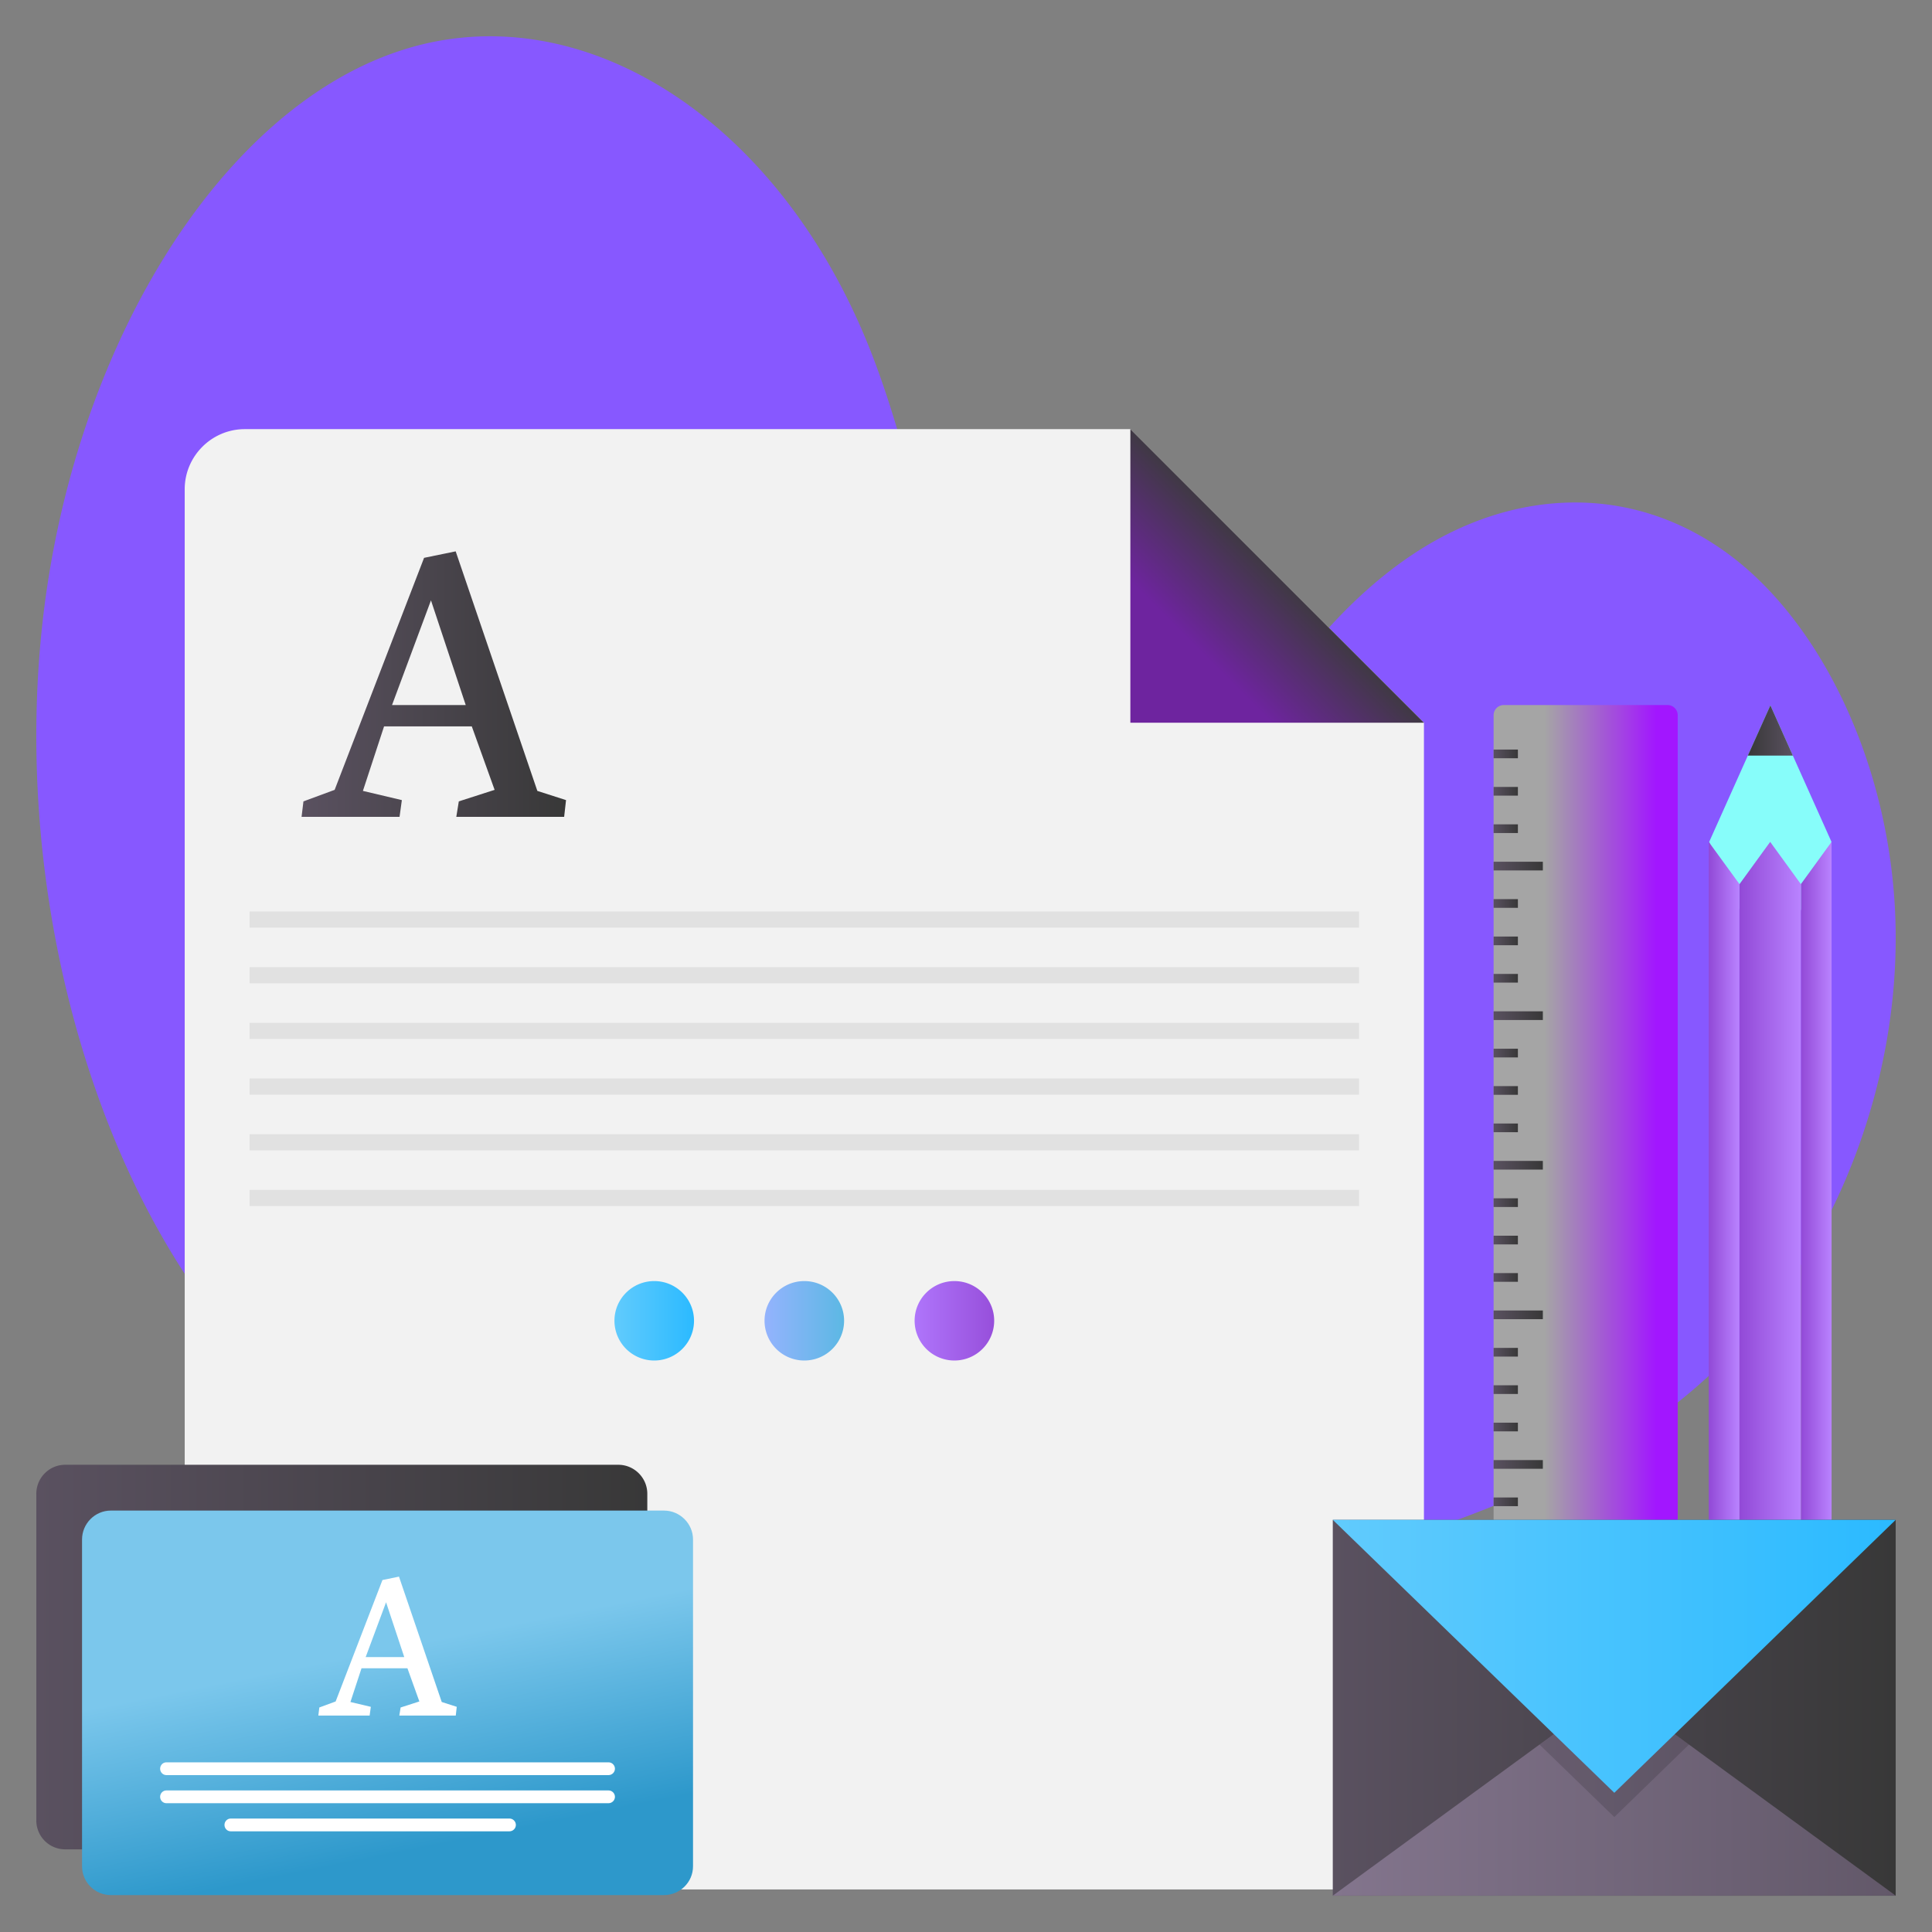 <svg xmlns="http://www.w3.org/2000/svg" viewBox="0 0 133 133" id="Branding"><rect x="0" y="0" width="133" height="133" fill="#808080" stroke="none"/><path fill="#8758ff" d="M130.493 63.817c.206 10.78-4.013 20.973-9.695 27.61-5.681 6.663-12.694 10.247-19.689 12.907-19.67 7.448-40.446 8.344-60.36 2.604-8.532-2.464-17.12-6.272-24.076-14.056C6.509 81.514.846 61.549 2.928 42.845 5.009 24.141 14.966 7.761 27.342 3.561 39.718-.667 53.706 8.013 60.044 24.449c3.038 7.868 4.37 17.052 7.632 24.724a12.858 12.858 0 0 0 1.92 3.119c5.066 6.147 12.51 4.715 16.941-2.441 3.139-5.069 6.892-9.25 11.141-11.962 6.694-4.256 14.645-4.592 21.189.168 6.563 4.76 11.42 14.869 11.626 25.76z" class="colorf0f3fd svgShape"></path><linearGradient id="a" x1="106.341" x2="114.044" y1="81.504" y2="81.504" gradientUnits="userSpaceOnUse"><stop offset="0" stop-color="#a5a5a5" class="stopColorffc24c svgShape"></stop><stop offset="1" stop-color="#a216ff" class="stopColorff9416 svgShape"></stop></linearGradient><path fill="url(#a)" d="M115.495 49.236v64.535c0 .386-.314.7-.7.7h-11.274a.701.701 0 0 1-.7-.7V49.236c0-.386.314-.7.7-.7h11.274c.386 0 .7.314.7.7z"></path><linearGradient id="b" x1="102.82" x2="104.494" y1="51.898" y2="51.898" gradientUnits="userSpaceOnUse"><stop offset="0" stop-color="#5a5160" class="stopColor515360 svgShape"></stop><stop offset="1" stop-color="#383838" class="stopColor2e3543 svgShape"></stop></linearGradient><path fill="url(#b)" d="M102.82 51.6h1.673v.598h-1.673z"></path><linearGradient id="c" x1="102.82" x2="104.494" y1="54.473" y2="54.473" gradientUnits="userSpaceOnUse"><stop offset="0" stop-color="#5a5160" class="stopColor515360 svgShape"></stop><stop offset="1" stop-color="#383838" class="stopColor2e3543 svgShape"></stop></linearGradient><path fill="url(#c)" d="M102.82 54.174h1.673v.598h-1.673z"></path><linearGradient id="d" x1="102.82" x2="104.494" y1="57.047" y2="57.047" gradientUnits="userSpaceOnUse"><stop offset="0" stop-color="#5a5160" class="stopColor515360 svgShape"></stop><stop offset="1" stop-color="#383838" class="stopColor2e3543 svgShape"></stop></linearGradient><path fill="url(#d)" d="M102.82 56.748h1.673v.598h-1.673z"></path><linearGradient id="e" x1="102.82" x2="106.21" y1="59.622" y2="59.622" gradientUnits="userSpaceOnUse"><stop offset="0" stop-color="#5a5160" class="stopColor515360 svgShape"></stop><stop offset="1" stop-color="#383838" class="stopColor2e3543 svgShape"></stop></linearGradient><path fill="url(#e)" d="M102.82 59.323h3.39v.598h-3.39z"></path><linearGradient id="f" x1="102.82" x2="104.494" y1="62.196" y2="62.196" gradientUnits="userSpaceOnUse"><stop offset="0" stop-color="#5a5160" class="stopColor515360 svgShape"></stop><stop offset="1" stop-color="#383838" class="stopColor2e3543 svgShape"></stop></linearGradient><path fill="url(#f)" d="M102.82 61.897h1.673v.598h-1.673z"></path><linearGradient id="g" x1="102.82" x2="104.494" y1="64.77" y2="64.77" gradientUnits="userSpaceOnUse"><stop offset="0" stop-color="#5a5160" class="stopColor515360 svgShape"></stop><stop offset="1" stop-color="#383838" class="stopColor2e3543 svgShape"></stop></linearGradient><path fill="url(#g)" d="M102.82 64.472h1.673v.598h-1.673z"></path><linearGradient id="h" x1="102.82" x2="104.494" y1="67.345" y2="67.345" gradientUnits="userSpaceOnUse"><stop offset="0" stop-color="#5a5160" class="stopColor515360 svgShape"></stop><stop offset="1" stop-color="#383838" class="stopColor2e3543 svgShape"></stop></linearGradient><path fill="url(#h)" d="M102.82 67.046h1.673v.598h-1.673z"></path><linearGradient id="i" x1="102.82" x2="106.21" y1="69.919" y2="69.919" gradientUnits="userSpaceOnUse"><stop offset="0" stop-color="#5a5160" class="stopColor515360 svgShape"></stop><stop offset="1" stop-color="#383838" class="stopColor2e3543 svgShape"></stop></linearGradient><path fill="url(#i)" d="M102.82 69.62h3.39v.598h-3.39z"></path><linearGradient id="j" x1="102.82" x2="104.494" y1="72.493" y2="72.493" gradientUnits="userSpaceOnUse"><stop offset="0" stop-color="#5a5160" class="stopColor515360 svgShape"></stop><stop offset="1" stop-color="#383838" class="stopColor2e3543 svgShape"></stop></linearGradient><path fill="url(#j)" d="M102.82 72.195h1.673v.598h-1.673z"></path><linearGradient id="k" x1="102.82" x2="104.494" y1="75.068" y2="75.068" gradientUnits="userSpaceOnUse"><stop offset="0" stop-color="#5a5160" class="stopColor515360 svgShape"></stop><stop offset="1" stop-color="#383838" class="stopColor2e3543 svgShape"></stop></linearGradient><path fill="url(#k)" d="M102.82 74.769h1.673v.598h-1.673z"></path><linearGradient id="l" x1="102.82" x2="104.494" y1="77.642" y2="77.642" gradientUnits="userSpaceOnUse"><stop offset="0" stop-color="#5a5160" class="stopColor515360 svgShape"></stop><stop offset="1" stop-color="#383838" class="stopColor2e3543 svgShape"></stop></linearGradient><path fill="url(#l)" d="M102.82 77.343h1.673v.598h-1.673z"></path><linearGradient id="m" x1="102.82" x2="106.21" y1="80.217" y2="80.217" gradientUnits="userSpaceOnUse"><stop offset="0" stop-color="#5a5160" class="stopColor515360 svgShape"></stop><stop offset="1" stop-color="#383838" class="stopColor2e3543 svgShape"></stop></linearGradient><path fill="url(#m)" d="M102.82 79.918h3.39v.598h-3.39z"></path><linearGradient id="n" x1="102.82" x2="104.494" y1="82.791" y2="82.791" gradientUnits="userSpaceOnUse"><stop offset="0" stop-color="#5a5160" class="stopColor515360 svgShape"></stop><stop offset="1" stop-color="#383838" class="stopColor2e3543 svgShape"></stop></linearGradient><path fill="url(#n)" d="M102.82 82.492h1.673v.598h-1.673z"></path><linearGradient id="o" x1="102.82" x2="104.494" y1="85.365" y2="85.365" gradientUnits="userSpaceOnUse"><stop offset="0" stop-color="#5a5160" class="stopColor515360 svgShape"></stop><stop offset="1" stop-color="#383838" class="stopColor2e3543 svgShape"></stop></linearGradient><path fill="url(#o)" d="M102.82 85.067h1.673v.598h-1.673z"></path><linearGradient id="p" x1="102.82" x2="104.494" y1="87.94" y2="87.94" gradientUnits="userSpaceOnUse"><stop offset="0" stop-color="#5a5160" class="stopColor515360 svgShape"></stop><stop offset="1" stop-color="#383838" class="stopColor2e3543 svgShape"></stop></linearGradient><path fill="url(#p)" d="M102.82 87.641h1.673v.598h-1.673z"></path><linearGradient id="q" x1="102.82" x2="106.21" y1="90.514" y2="90.514" gradientUnits="userSpaceOnUse"><stop offset="0" stop-color="#5a5160" class="stopColor515360 svgShape"></stop><stop offset="1" stop-color="#383838" class="stopColor2e3543 svgShape"></stop></linearGradient><path fill="url(#q)" d="M102.82 90.215h3.39v.598h-3.39z"></path><linearGradient id="r" x1="102.82" x2="104.494" y1="93.088" y2="93.088" gradientUnits="userSpaceOnUse"><stop offset="0" stop-color="#5a5160" class="stopColor515360 svgShape"></stop><stop offset="1" stop-color="#383838" class="stopColor2e3543 svgShape"></stop></linearGradient><path fill="url(#r)" d="M102.82 92.79h1.673v.598h-1.673z"></path><linearGradient id="s" x1="102.82" x2="104.494" y1="95.663" y2="95.663" gradientUnits="userSpaceOnUse"><stop offset="0" stop-color="#5a5160" class="stopColor515360 svgShape"></stop><stop offset="1" stop-color="#383838" class="stopColor2e3543 svgShape"></stop></linearGradient><path fill="url(#s)" d="M102.82 95.364h1.673v.598h-1.673z"></path><linearGradient id="t" x1="102.82" x2="104.494" y1="98.237" y2="98.237" gradientUnits="userSpaceOnUse"><stop offset="0" stop-color="#5a5160" class="stopColor515360 svgShape"></stop><stop offset="1" stop-color="#383838" class="stopColor2e3543 svgShape"></stop></linearGradient><path fill="url(#t)" d="M102.82 97.938h1.673v.598h-1.673z"></path><linearGradient id="u" x1="102.82" x2="106.21" y1="100.812" y2="100.812" gradientUnits="userSpaceOnUse"><stop offset="0" stop-color="#5a5160" class="stopColor515360 svgShape"></stop><stop offset="1" stop-color="#383838" class="stopColor2e3543 svgShape"></stop></linearGradient><path fill="url(#u)" d="M102.82 100.513h3.39v.598h-3.39z"></path><linearGradient id="v" x1="102.82" x2="104.494" y1="103.386" y2="103.386" gradientUnits="userSpaceOnUse"><stop offset="0" stop-color="#5a5160" class="stopColor515360 svgShape"></stop><stop offset="1" stop-color="#383838" class="stopColor2e3543 svgShape"></stop></linearGradient><path fill="url(#v)" d="M102.82 103.087h1.673v.598h-1.673z"></path><linearGradient id="w" x1="102.82" x2="104.494" y1="105.96" y2="105.96" gradientUnits="userSpaceOnUse"><stop offset="0" stop-color="#5a5160" class="stopColor515360 svgShape"></stop><stop offset="1" stop-color="#383838" class="stopColor2e3543 svgShape"></stop></linearGradient><path fill="url(#w)" d="M102.82 105.661h1.673v.598h-1.673z"></path><linearGradient id="x" x1="102.82" x2="104.494" y1="108.535" y2="108.535" gradientUnits="userSpaceOnUse"><stop offset="0" stop-color="#5a5160" class="stopColor515360 svgShape"></stop><stop offset="1" stop-color="#383838" class="stopColor2e3543 svgShape"></stop></linearGradient><path fill="url(#x)" d="M102.82 108.236h1.673v.598h-1.673z"></path><linearGradient id="y" x1="102.82" x2="106.21" y1="111.109" y2="111.109" gradientUnits="userSpaceOnUse"><stop offset="0" stop-color="#5a5160" class="stopColor515360 svgShape"></stop><stop offset="1" stop-color="#383838" class="stopColor2e3543 svgShape"></stop></linearGradient><path fill="url(#y)" d="M102.82 110.81h3.39v.598h-3.39z"></path><path fill="#87fdfa" d="m117.659 57.961 2.664-5.947 1.551-3.457 1.546 3.457 2.664 5.947-4.215 9.397z" class="colorfee7da svgShape"></path><linearGradient id="z" x1="-4.89" x2="-1.793" y1="-4200.341" y2="-4200.341" gradientTransform="rotate(180 59.265 -2075.028)" gradientUnits="userSpaceOnUse"><stop offset="0" stop-color="#5a5160" class="stopColor515360 svgShape"></stop><stop offset="1" stop-color="#383838" class="stopColor2e3543 svgShape"></stop></linearGradient><path fill="url(#z)" d="M123.42 52.014h-3.097l1.551-3.457z"></path><path fill="#e1e1e1" d="m123.201 63.7-1.327-2.964-1.329 2.964z" class="colore2e0e0 svgShape"></path><linearGradient id="A" x1="-1.218" x2=".9" y1="-4231.598" y2="-4231.598" gradientTransform="rotate(180 59.265 -2075.028)" gradientUnits="userSpaceOnUse"><stop offset="0" stop-color="#b983ff" class="stopColorc573f7 svgShape"></stop><stop offset="1" stop-color="#9249d7" class="stopColor9d4ada svgShape"></stop></linearGradient><path fill="url(#A)" d="M117.629 105.129V57.955l2.119 2.91v44.264z"></path><linearGradient id="B" x1="-7.557" x2="-5.444" y1="-4231.598" y2="-4231.598" gradientTransform="rotate(180 59.265 -2075.028)" gradientUnits="userSpaceOnUse"><stop offset="0" stop-color="#b983ff" class="stopColorc573f7 svgShape"></stop><stop offset="1" stop-color="#9249d7" class="stopColor9d4ada svgShape"></stop></linearGradient><path fill="url(#B)" d="M123.974 105.129V60.865l2.113-2.91v47.174z"></path><linearGradient id="C" x1="-5.444" x2="-1.218" y1="-4231.598" y2="-4231.598" gradientTransform="rotate(180 59.265 -2075.028)" gradientUnits="userSpaceOnUse"><stop offset="0" stop-color="#b983ff" class="stopColorc573f7 svgShape"></stop><stop offset="1" stop-color="#9249d7" class="stopColor9d4ada svgShape"></stop></linearGradient><path fill="url(#C)" d="M119.748 105.129V60.865l2.113-2.91 2.113 2.91v44.264z"></path><path fill="#a5a5a5" d="M126.087 107.937h-8.457v-2.808h8.457z" class="colorffc24c svgShape"></path><linearGradient id="D" x1="-7.554" x2=".898" y1="-4261.261" y2="-4261.261" gradientTransform="rotate(180 59.265 -2075.028)" gradientUnits="userSpaceOnUse"><stop offset="0" stop-color="#5a5160" class="stopColor515360 svgShape"></stop><stop offset="1" stop-color="#383838" class="stopColor2e3543 svgShape"></stop></linearGradient><path fill="url(#D)" d="M117.632 113.586v-5.647h8.452v5.647c0 .487-.278.885-.626.885h-7.2c-.348 0-.626-.398-.626-.885z"></path><path fill="#f2f2f2" d="M98.025 49.752v76.17a4.15 4.15 0 0 1-4.14 4.15h-77.03a4.15 4.15 0 0 1-4.14-4.15v-92.24c0-2.28 1.86-4.14 4.14-4.14h60.96l20.21 20.21z" class="colorf2f2f2 svgShape"></path><linearGradient id="E" x1="82.671" x2="88.446" y1="44.896" y2="39.121" gradientUnits="userSpaceOnUse"><stop offset="0" stop-color="#6e249f" class="stopColor353f7e svgShape"></stop><stop offset="1" stop-color="#3b3b3b" class="stopColor222c54 svgShape"></stop></linearGradient><path fill="url(#E)" d="M98.025 49.752h-20.21v-20.21z"></path><linearGradient id="F" x1="20.759" x2="38.966" y1="47.095" y2="47.095" gradientUnits="userSpaceOnUse"><stop offset="0" stop-color="#5a5160" class="stopColor515360 svgShape"></stop><stop offset="1" stop-color="#383838" class="stopColor2e3543 svgShape"></stop></linearGradient><path fill="url(#F)" d="m20.76 56.234.129-1.067 2.148-.793 6.156-15.972 2.176-.447 5.622 16.491 1.975.634-.13 1.154h-7.424l.173-1.067 2.465-.793-1.571-4.368h-6.04l-1.456 4.44 2.681.634-.159 1.154H20.76zm6.227-7.698h5.074l-2.393-7.207-2.681 7.207z"></path><path fill="#e1e1e1" d="M17.182 62.745h76.375v1.112H17.182zM17.182 66.579h76.375v1.112H17.182zM17.182 70.412h76.375v1.112H17.182zM17.182 74.245h76.375v1.112H17.182zM17.182 78.079h76.375v1.112H17.182zM17.182 81.912h76.375v1.112H17.182z" class="colore2e0e0 svgShape"></path><linearGradient id="G" x1="42.299" x2="47.776" y1="90.925" y2="90.925" gradientUnits="userSpaceOnUse"><stop offset="0" stop-color="#61cbfd" class="stopColor61d6fd svgShape"></stop><stop offset="1" stop-color="#2bbaff" class="stopColor2b89ff svgShape"></stop></linearGradient><path fill="url(#G)" d="M47.776 90.92a2.737 2.737 0 1 1-5.477 0c0-1.505 1.226-2.73 2.739-2.73s2.738 1.225 2.738 2.73z"></path><linearGradient id="H" x1="52.632" x2="58.108" y1="90.925" y2="90.925" gradientUnits="userSpaceOnUse"><stop offset="0" stop-color="#94b3fd" class="stopColor9cc2ec svgShape"></stop><stop offset="1" stop-color="#5cb8e4" class="stopColor74a2d2 svgShape"></stop></linearGradient><path fill="url(#H)" d="M58.108 90.92a2.737 2.737 0 1 1-5.477 0c0-1.505 1.226-2.73 2.739-2.73s2.738 1.225 2.738 2.73z"></path><linearGradient id="I" x1="62.964" x2="68.44" y1="90.925" y2="90.925" gradientUnits="userSpaceOnUse"><stop offset="0" stop-color="#af75fb" class="stopColorfb758e svgShape"></stop><stop offset="1" stop-color="#974fdb" class="stopColordb4f71 svgShape"></stop></linearGradient><path fill="url(#I)" d="M68.44 90.92a2.737 2.737 0 1 1-5.477 0c0-1.505 1.226-2.73 2.739-2.73s2.738 1.225 2.738 2.73z"></path><linearGradient id="J" x1="91.75" x2="130.5" y1="117.564" y2="117.564" gradientUnits="userSpaceOnUse"><stop offset="0" stop-color="#5a5160" class="stopColor515360 svgShape"></stop><stop offset="1" stop-color="#383838" class="stopColor2e3543 svgShape"></stop></linearGradient><path fill="url(#J)" d="M91.75 104.627h38.75v25.875H91.75z"></path><linearGradient id="K" x1="91.75" x2="130.5" y1="123.417" y2="123.417" gradientUnits="userSpaceOnUse"><stop offset="0" stop-color="#83758d" class="stopColor757e8d svgShape"></stop><stop offset="1" stop-color="#625869" class="stopColor585d69 svgShape"></stop></linearGradient><path fill="url(#K)" d="M130.5 130.497H91.75l14.23-10.4 5.14-3.76 5.15 3.76z"></path><path d="m111.13 125.087-5.15-4.99 5.14-3.76 5.15 3.76" opacity=".15" fill="#080808" class="color000000 svgShape"></path><linearGradient id="L" x1="91.75" x2="130.5" y1="114.022" y2="114.022" gradientUnits="userSpaceOnUse"><stop offset="0" stop-color="#61cbfd" class="stopColor61d6fd svgShape"></stop><stop offset="1" stop-color="#2bbaff" class="stopColor2b89ff svgShape"></stop></linearGradient><path fill="url(#L)" d="m130.5 104.627-19.37 18.79-19.38-18.79z"></path><linearGradient id="M" x1="2.5" x2="44.561" y1="114.074" y2="114.074" gradientUnits="userSpaceOnUse"><stop offset="0" stop-color="#5a5160" class="stopColor515360 svgShape"></stop><stop offset="1" stop-color="#383838" class="stopColor2e3543 svgShape"></stop></linearGradient><path fill="url(#M)" d="M44.561 102.832v22.493c0 1.096-.9 1.986-1.996 1.986H4.487a1.988 1.988 0 0 1-1.987-1.986v-22.493c0-1.097.89-1.996 1.987-1.996h38.078c1.097 0 1.996.9 1.996 1.996z"></path><linearGradient id="N" x1="25.959" x2="28.709" y1="113.655" y2="127.322" gradientUnits="userSpaceOnUse"><stop offset="0" stop-color="#7bc7ec" class="stopColor7bec9f svgShape"></stop><stop offset="1" stop-color="#2d98cb" class="stopColor2dcb71 svgShape"></stop></linearGradient><path fill="url(#N)" d="M47.708 105.979v22.5c0 1.09-.9 1.98-2 1.98H7.628c-1.09 0-1.98-.89-1.98-1.98v-22.5c0-1.09.89-1.99 1.98-1.99h38.08c1.1 0 2 .9 2 1.99z"></path><path fill="#ffffff" d="m21.914 118.102.068-.558 1.124-.415 3.222-8.359 1.138-.234 2.943 8.63 1.034.333-.068.603h-3.886l.09-.558 1.29-.415-.822-2.286h-3.16l-.763 2.324 1.404.332-.083.603h-3.531zm3.26-4.028h2.655l-1.252-3.772-1.404 3.772zM42.333 121.759c0 .24-.2.44-.44.44h-30.44c-.24 0-.43-.2-.43-.44s.19-.44.43-.44h30.44c.24 0 .44.2.44.44zm0 1.935c0 .24-.2.44-.44.44h-30.44c-.24 0-.43-.2-.43-.44s.19-.44.43-.44h30.44c.24 0 .44.2.44.44zm-6.82 1.935c0 .24-.2.44-.44.44h-19.19c-.24 0-.43-.2-.43-.44s.19-.44.43-.44h19.19c.24 0 .44.2.44.44z" class="colorffffff svgShape"></path></svg>